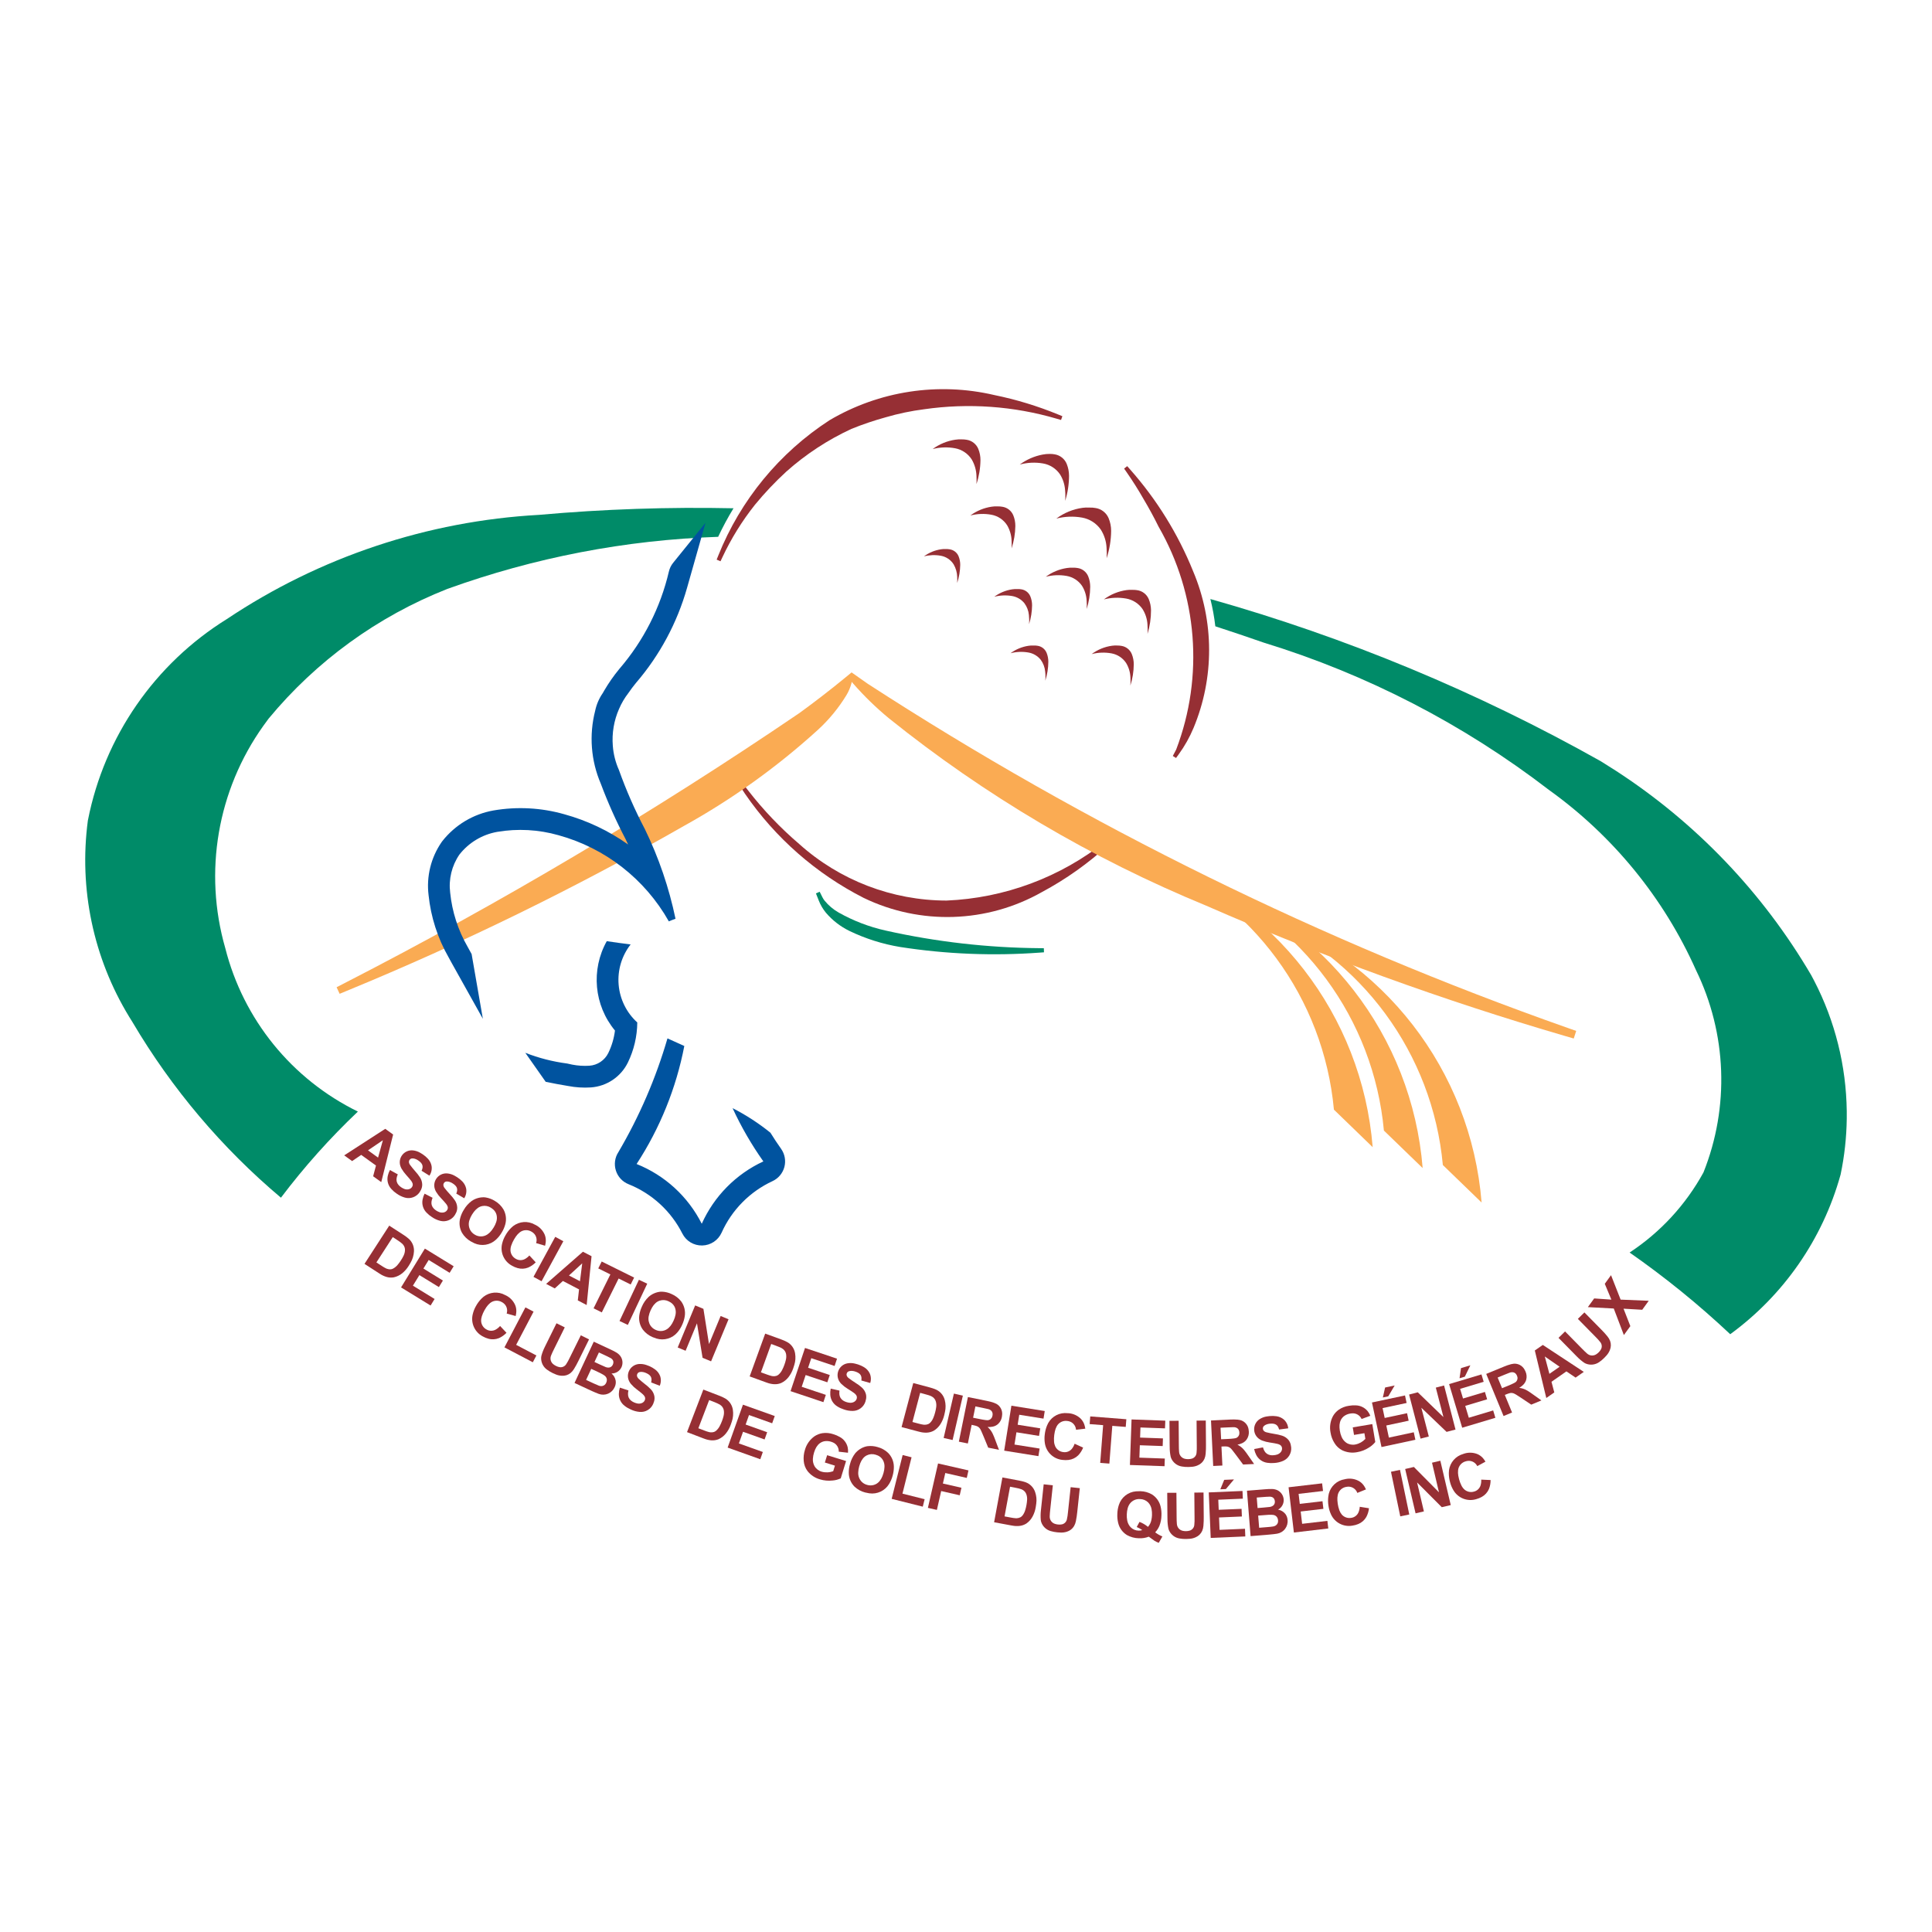 <?xml version="1.0" encoding="utf-8"?>
<!-- Generator: Adobe Illustrator 13.0.0, SVG Export Plug-In . SVG Version: 6.00 Build 14576)  -->
<!DOCTYPE svg PUBLIC "-//W3C//DTD SVG 1.0//EN" "http://www.w3.org/TR/2001/REC-SVG-20010904/DTD/svg10.dtd">
<svg version="1.0" id="Layer_1" xmlns="http://www.w3.org/2000/svg" xmlns:xlink="http://www.w3.org/1999/xlink" x="0px" y="0px"
	 width="192.756px" height="192.756px" viewBox="0 0 192.756 192.756" enable-background="new 0 0 192.756 192.756"
	 xml:space="preserve">
<g>
	<polygon fill-rule="evenodd" clip-rule="evenodd" fill="#FFFFFF" points="0,0 192.756,0 192.756,192.756 0,192.756 0,0 	"/>
	<path fill-rule="evenodd" clip-rule="evenodd" fill="#008B68" d="M162.587,124.965c3.539,2.469,6.896,5.193,10.038,8.15
		c5.341-3.902,9.213-9.488,10.991-15.857l0.022-0.078c0.385-1.838,0.588-3.697,0.613-5.555v-0.77
		c-0.057-4.498-1.154-8.951-3.246-12.996l-0.302-0.569c-4.826-8.233-11.511-15.224-19.52-20.413l-1.486-0.937
		c-12.296-6.911-25.365-12.34-38.938-16.175c0.225,0.895,0.389,1.804,0.494,2.721c1.614,0.526,3.223,1.068,4.826,1.627
		c10.282,3.155,19.916,8.129,28.443,14.685c6.404,4.587,11.474,10.794,14.685,17.987c3.084,6.323,3.357,13.655,0.749,20.188
		C168.19,120.199,165.66,122.943,162.587,124.965L162.587,124.965z"/>
	<path fill-rule="evenodd" clip-rule="evenodd" fill="#008B68" d="M71.65,53.559c0.458-0.977,0.97-1.928,1.532-2.849
		c-6.472-0.137-12.946,0.082-19.394,0.657c-11.126,0.614-21.883,4.202-31.148,10.392c-7.197,4.466-12.216,11.72-13.858,20.028
		l-0.016,0.076c-0.907,6.804,0.545,13.711,4.115,19.573l0.35,0.564c3.911,6.625,8.915,12.539,14.798,17.494
		c2.318-3.07,4.886-5.943,7.677-8.592c-6.593-3.227-11.432-9.191-13.231-16.308c-2.184-7.588-0.783-15.758,3.803-22.185l0.519-0.71
		c4.752-5.749,10.884-10.2,17.823-12.938C53.303,55.625,62.423,53.867,71.65,53.559L71.65,53.559z"/>
	<path fill-rule="evenodd" clip-rule="evenodd" fill="#962F34" d="M115.593,52.548c3.892,6.771,4.536,14.931,1.757,22.229
		l-0.132,0.254l-0.207,0.393l0.322,0.201l0.262-0.359c0.597-0.819,1.094-1.706,1.485-2.641c2.084-5,2.069-10.629-0.038-15.62
		c-1.502-3.721-3.628-7.159-6.287-10.164l-0.295-0.333l-0.309,0.243l0.255,0.365c0.603,0.867,1.166,1.759,1.688,2.677
		C114.631,50.691,115.13,51.61,115.593,52.548L115.593,52.548z"/>
	<path fill-rule="evenodd" clip-rule="evenodd" fill="#962F34" d="M88.38,41.629c1.246-0.365,2.519-0.63,3.806-0.795
		c4.432-0.64,8.949-0.318,13.246,0.942l0.428,0.124l0.133-0.375l-0.413-0.169c-2.063-0.846-4.201-1.498-6.388-1.944
		c-5.598-1.307-11.484-0.406-16.435,2.517c-5,3.245-8.875,7.957-11.09,13.49L71.5,55.833L71.884,56l0.19-0.403
		c0.875-1.866,1.964-3.624,3.247-5.237c0.966-1.178,2.016-2.286,3.137-3.316c1.943-1.729,4.128-3.162,6.488-4.253
		C86.067,42.338,87.214,41.949,88.38,41.629L88.38,41.629z"/>
	<path fill-rule="evenodd" clip-rule="evenodd" fill="#962F34" d="M147.782,147.623c0.013,0.197-0.01,0.396-0.07,0.586
		c-0.098,0.301-0.344,0.531-0.651,0.607c-0.336,0.102-0.697,0.021-0.959-0.209c-0.125-0.117-0.227-0.256-0.301-0.408
		c-0.1-0.201-0.177-0.412-0.233-0.629l-0.073-0.332c-0.033-0.184-0.042-0.371-0.021-0.559c0.048-0.434,0.365-0.791,0.79-0.891
		c0.145-0.041,0.298-0.051,0.446-0.025c0.294,0.053,0.546,0.244,0.677,0.512l0.819-0.445c-0.046-0.078-0.096-0.152-0.15-0.225
		c-0.135-0.191-0.312-0.348-0.516-0.463l-0.16-0.076c-0.408-0.156-0.857-0.174-1.275-0.047l-0.385,0.137
		c-0.72,0.316-1.181,1.031-1.171,1.818c-0.001,0.307,0.042,0.611,0.124,0.908c0.073,0.281,0.187,0.553,0.337,0.803
		c0.46,0.783,1.396,1.15,2.265,0.887c0.196-0.051,0.384-0.127,0.56-0.225c0.32-0.176,0.572-0.453,0.716-0.787
		c0.112-0.285,0.168-0.59,0.165-0.896L147.782,147.623L147.782,147.623z"/>
	<polygon fill-rule="evenodd" clip-rule="evenodd" fill="#962F34" points="141.232,150.986 142.062,150.793 141.385,147.906 
		143.846,150.373 144.741,150.162 143.703,145.738 142.873,145.934 143.566,148.887 141.062,146.359 140.194,146.562 
		141.232,150.986 	"/>
	<polygon fill-rule="evenodd" clip-rule="evenodd" fill="#962F34" points="139.705,151.287 140.604,151.1 139.678,146.65 
		138.778,146.838 139.705,151.287 	"/>
	<path fill-rule="evenodd" clip-rule="evenodd" fill="#962F34" d="M135.662,150.332c-0.008,0.199-0.054,0.393-0.134,0.574
		c-0.132,0.289-0.402,0.49-0.717,0.531c-0.344,0.062-0.695-0.059-0.93-0.316c-0.109-0.131-0.195-0.279-0.252-0.439
		c-0.076-0.211-0.131-0.43-0.162-0.65l-0.035-0.338c-0.013-0.188,0.001-0.375,0.04-0.557c0.098-0.426,0.453-0.746,0.886-0.797
		c0.149-0.027,0.303-0.018,0.447,0.023c0.286,0.086,0.515,0.305,0.615,0.586l0.864-0.352c-0.037-0.082-0.079-0.162-0.124-0.24
		c-0.114-0.203-0.271-0.381-0.461-0.518l-0.151-0.092c-0.387-0.203-0.832-0.27-1.263-0.189l-0.396,0.09
		c-0.751,0.234-1.29,0.895-1.367,1.676c-0.036,0.305-0.028,0.613,0.021,0.916c0.04,0.289,0.123,0.57,0.244,0.836
		c0.368,0.83,1.258,1.299,2.15,1.135c0.199-0.027,0.396-0.082,0.582-0.16c0.337-0.139,0.618-0.385,0.798-0.701
		c0.145-0.271,0.234-0.566,0.266-0.871L135.662,150.332L135.662,150.332z"/>
	<polygon fill-rule="evenodd" clip-rule="evenodd" fill="#962F34" points="129.091,152.9 132.524,152.496 132.434,151.736 
		129.914,152.031 129.77,150.803 132.035,150.537 131.945,149.777 129.68,150.043 129.562,149.043 131.998,148.756 131.907,147.994 
		128.561,148.385 129.091,152.9 	"/>
	<path fill-rule="evenodd" clip-rule="evenodd" fill="#962F34" d="M124.41,148.73l0.361,4.529l1.542-0.123l0.397-0.037
		c0.235-0.018,0.471-0.047,0.703-0.082c0.317-0.053,0.603-0.223,0.798-0.479s0.284-0.576,0.249-0.896
		c-0.014-0.219-0.092-0.428-0.225-0.602c-0.182-0.225-0.438-0.373-0.721-0.424c0.374-0.203,0.593-0.607,0.558-1.031
		c-0.035-0.398-0.28-0.746-0.641-0.914c-0.181-0.078-0.375-0.117-0.572-0.113c-0.214-0.002-0.427,0.008-0.64,0.027L124.41,148.73
		L124.41,148.73z M125.528,151.211l0.739-0.057c0.197-0.02,0.396-0.027,0.593-0.025l0.181,0.016
		c0.146,0.021,0.278,0.102,0.366,0.221c0.062,0.092,0.099,0.199,0.105,0.311c0.011,0.096-0.001,0.191-0.034,0.283
		c-0.069,0.16-0.211,0.279-0.381,0.318c-0.029,0.01-0.059,0.016-0.089,0.02c-0.178,0.027-0.356,0.047-0.536,0.059l-0.847,0.068
		L125.528,151.211l-0.143-1.801l0.524-0.041l0.413-0.031c0.123-0.01,0.247-0.016,0.37-0.016c0.062,0.002,0.125,0.012,0.186,0.031
		c0.102,0.029,0.189,0.098,0.243,0.191c0.042,0.072,0.066,0.156,0.071,0.24l0.001,0.094c-0.008,0.145-0.082,0.275-0.201,0.357
		c-0.079,0.051-0.169,0.088-0.262,0.105l-0.038,0.008c-0.208,0.025-0.416,0.047-0.625,0.061l-0.599,0.049l-0.084-1.049
		L125.528,151.211L125.528,151.211z"/>
	<polygon fill-rule="evenodd" clip-rule="evenodd" fill="#962F34" points="120.793,153.439 124.245,153.291 124.213,152.525 
		121.677,152.635 121.624,151.398 123.903,151.301 123.871,150.537 121.591,150.633 121.548,149.627 123.998,149.523 
		123.965,148.754 120.599,148.898 120.793,153.439 	"/>
	<polygon fill-rule="evenodd" clip-rule="evenodd" fill="#962F34" points="121.752,148.588 122.304,148.564 123.115,147.604 
		122.14,147.645 121.752,148.588 	"/>
	<path fill-rule="evenodd" clip-rule="evenodd" fill="#962F34" d="M116.454,148.939l0.02,2.424l0.004,0.186
		c-0.002,0.324,0.031,0.648,0.096,0.967l0.052,0.156c0.19,0.439,0.593,0.75,1.065,0.824c0.222,0.037,0.445,0.055,0.669,0.049
		l0.365-0.021c0.195-0.018,0.388-0.068,0.566-0.15c0.289-0.121,0.521-0.35,0.651-0.635c0.068-0.16,0.11-0.332,0.123-0.508
		c0.028-0.311,0.038-0.623,0.032-0.936l-0.02-2.387l-0.918,0.008l0.021,2.514c0.009,0.242,0,0.484-0.025,0.723
		c-0.025,0.252-0.194,0.465-0.432,0.549c-0.128,0.041-0.264,0.062-0.399,0.061c-0.104,0.002-0.207-0.01-0.31-0.031
		c-0.293-0.059-0.521-0.285-0.582-0.578c-0.007-0.037-0.013-0.074-0.016-0.113c-0.018-0.215-0.025-0.43-0.025-0.646l-0.02-2.461
		L116.454,148.939L116.454,148.939z"/>
	<path fill-rule="evenodd" clip-rule="evenodd" fill="#962F34" d="M115.253,152.881c0.177-0.188,0.32-0.406,0.421-0.645
		c0.128-0.328,0.197-0.676,0.203-1.027c0.016-0.301-0.012-0.602-0.082-0.895c-0.117-0.506-0.431-0.943-0.87-1.219
		c-0.351-0.201-0.746-0.311-1.15-0.318l-0.433,0.014c-0.796,0.064-1.475,0.602-1.714,1.363c-0.094,0.287-0.144,0.586-0.151,0.887
		c-0.016,0.301,0.012,0.604,0.082,0.896c0.118,0.508,0.434,0.945,0.877,1.217c0.362,0.201,0.77,0.312,1.184,0.318
		c0.34,0.018,0.68-0.035,0.996-0.156c0.193,0.143,0.389,0.283,0.585,0.42c0.13,0.078,0.267,0.143,0.409,0.191l0.362-0.635
		C115.714,153.189,115.472,153.051,115.253,152.881L115.253,152.881z M114.535,152.336c-0.254-0.211-0.539-0.377-0.847-0.498
		l-0.277,0.514c0.197,0.08,0.383,0.182,0.557,0.307c-0.122,0.039-0.251,0.057-0.378,0.051c-0.298-0.004-0.583-0.127-0.79-0.342
		c-0.172-0.184-0.287-0.412-0.335-0.66c-0.04-0.207-0.055-0.42-0.044-0.631c0.005-0.207,0.036-0.414,0.093-0.615
		c0.046-0.164,0.121-0.32,0.224-0.457c0.238-0.305,0.613-0.471,1.001-0.443c0.306,0.002,0.6,0.123,0.816,0.338
		c0.171,0.182,0.286,0.406,0.333,0.65c0.041,0.205,0.056,0.414,0.046,0.623c-0.006,0.158-0.025,0.314-0.059,0.469
		C114.826,151.898,114.709,152.139,114.535,152.336L114.535,152.336z"/>
	<path fill-rule="evenodd" clip-rule="evenodd" fill="#962F34" d="M104.129,148.09l-0.257,2.41l-0.02,0.184
		c-0.038,0.322-0.042,0.648-0.014,0.973l0.032,0.16c0.139,0.459,0.503,0.812,0.965,0.941c0.215,0.062,0.436,0.104,0.658,0.125
		l0.364,0.021c0.197,0.004,0.394-0.025,0.581-0.084c0.301-0.09,0.558-0.287,0.719-0.559c0.087-0.15,0.147-0.316,0.182-0.488
		c0.062-0.307,0.109-0.615,0.139-0.926l0.254-2.373l-0.913-0.098l-0.267,2.5c-0.02,0.24-0.056,0.479-0.109,0.715
		c-0.054,0.246-0.245,0.438-0.491,0.494c-0.133,0.027-0.269,0.031-0.403,0.014c-0.104-0.01-0.205-0.031-0.304-0.066
		c-0.284-0.09-0.485-0.344-0.512-0.641c-0.003-0.037-0.004-0.076-0.003-0.113c0.007-0.215,0.024-0.432,0.05-0.645l0.261-2.447
		L104.129,148.09L104.129,148.09z"/>
	<path fill-rule="evenodd" clip-rule="evenodd" fill="#962F34" d="M100.011,147.406l-0.829,4.469l1.698,0.316l0.122,0.02
		c0.228,0.045,0.462,0.055,0.693,0.033c0.249-0.023,0.488-0.105,0.7-0.238c0.26-0.18,0.475-0.422,0.625-0.701
		c0.154-0.289,0.261-0.602,0.313-0.926l0.054-0.361c0.055-0.387,0.017-0.781-0.11-1.148c-0.131-0.396-0.412-0.723-0.783-0.912
		c-0.051-0.025-0.103-0.049-0.155-0.068c-0.221-0.076-0.447-0.137-0.68-0.176L100.011,147.406L100.011,147.406z M100.773,148.33
		l0.405,0.076c0.153,0.027,0.307,0.059,0.459,0.096c0.094,0.021,0.185,0.049,0.273,0.084l0.137,0.068
		c0.165,0.098,0.291,0.252,0.353,0.434c0.061,0.172,0.086,0.355,0.075,0.537c-0.01,0.182-0.032,0.363-0.067,0.543
		c-0.031,0.182-0.076,0.361-0.133,0.535c-0.057,0.184-0.146,0.354-0.263,0.504c-0.054,0.068-0.121,0.127-0.198,0.168
		c-0.113,0.059-0.236,0.092-0.364,0.1c-0.033,0-0.066,0.002-0.101,0c-0.151-0.01-0.304-0.029-0.452-0.059l-0.673-0.125
		L100.773,148.33L100.773,148.33z"/>
	<polygon fill-rule="evenodd" clip-rule="evenodd" fill="#962F34" points="92.578,150.441 93.473,150.645 93.902,148.762 
		95.751,149.184 95.923,148.434 94.073,148.012 94.312,146.963 96.455,147.453 96.625,146.703 93.589,146.01 92.578,150.441 	"/>
	<polygon fill-rule="evenodd" clip-rule="evenodd" fill="#962F34" points="88.961,149.541 92.065,150.32 92.251,149.576 
		90.038,149.021 90.947,145.393 90.057,145.17 88.961,149.541 	"/>
	<path fill-rule="evenodd" clip-rule="evenodd" fill="#962F34" d="M84.803,146.076c-0.083,0.283-0.123,0.576-0.12,0.871
		c0.004,0.52,0.211,1.014,0.577,1.381c0.297,0.277,0.658,0.475,1.051,0.576l0.418,0.084c0.786,0.115,1.565-0.252,1.977-0.932
		c0.156-0.256,0.274-0.531,0.351-0.82c0.083-0.289,0.125-0.59,0.124-0.889c-0.002-0.523-0.21-1.025-0.578-1.395
		c-0.294-0.277-0.653-0.477-1.044-0.578c-0.322-0.098-0.66-0.127-0.993-0.09l-0.152,0.027c-0.431,0.107-0.816,0.354-1.098,0.695
		C85.073,145.324,84.899,145.689,84.803,146.076L84.803,146.076z M85.723,146.299l0.104-0.312c0.066-0.174,0.16-0.338,0.277-0.484
		c0.099-0.123,0.225-0.225,0.365-0.297c0.275-0.139,0.594-0.166,0.887-0.072l0.227,0.082c0.204,0.092,0.375,0.242,0.492,0.434
		c0.124,0.211,0.183,0.455,0.171,0.701c-0.008,0.207-0.041,0.412-0.1,0.611l-0.106,0.316c-0.068,0.176-0.162,0.34-0.28,0.488
		c-0.297,0.371-0.79,0.521-1.244,0.383c-0.221-0.057-0.421-0.176-0.575-0.344c-0.219-0.246-0.333-0.566-0.316-0.896
		C85.632,146.703,85.665,146.498,85.723,146.299L85.723,146.299z"/>
	<path fill-rule="evenodd" clip-rule="evenodd" fill="#962F34" d="M82.296,145.916l1.005,0.311l-0.17,0.551
		c-0.365,0.139-0.766,0.158-1.142,0.055c-0.306-0.084-0.567-0.285-0.727-0.561c-0.123-0.225-0.179-0.482-0.16-0.738
		c0.014-0.215,0.055-0.428,0.121-0.633l0.109-0.295c0.07-0.166,0.167-0.32,0.287-0.457c0.156-0.174,0.362-0.295,0.589-0.35
		c0.238-0.047,0.482-0.031,0.712,0.043l0.16,0.059c0.378,0.152,0.62,0.525,0.604,0.934l0.921,0.105
		c0.017-0.18,0.006-0.361-0.031-0.537c-0.102-0.445-0.392-0.826-0.795-1.041c-0.198-0.115-0.409-0.203-0.628-0.27
		c-0.355-0.121-0.734-0.158-1.106-0.104c-0.271,0.045-0.532,0.146-0.763,0.295c-0.476,0.33-0.821,0.816-0.975,1.375
		c-0.115,0.359-0.155,0.738-0.118,1.113c0.029,0.357,0.157,0.701,0.371,0.99c0.317,0.406,0.757,0.699,1.254,0.836
		c0.404,0.123,0.829,0.16,1.249,0.113c0.283-0.021,0.559-0.094,0.816-0.213l0.534-1.73l-1.89-0.582L82.296,145.916L82.296,145.916z"
		/>
	<polygon fill-rule="evenodd" clip-rule="evenodd" fill="#962F34" points="72.597,144.426 75.853,145.588 76.109,144.865 
		73.719,144.012 74.134,142.848 76.282,143.615 76.54,142.893 74.392,142.127 74.73,141.178 77.039,142.002 77.298,141.277 
		74.124,140.146 72.597,144.426 	"/>
	<path fill-rule="evenodd" clip-rule="evenodd" fill="#962F34" d="M70.172,138.639l-1.627,4.244l1.612,0.617l0.116,0.043
		c0.217,0.084,0.445,0.137,0.677,0.158c0.249,0.021,0.5-0.016,0.731-0.107c0.29-0.131,0.544-0.328,0.742-0.576
		c0.205-0.256,0.365-0.543,0.477-0.854l0.119-0.344c0.123-0.371,0.158-0.766,0.101-1.152c-0.058-0.412-0.274-0.785-0.605-1.037
		c-0.045-0.035-0.092-0.066-0.141-0.096c-0.203-0.117-0.416-0.215-0.635-0.295L70.172,138.639L70.172,138.639z M70.753,139.686
		l0.385,0.146c0.146,0.057,0.291,0.115,0.434,0.18c0.088,0.037,0.173,0.082,0.254,0.131l0.122,0.094
		c0.145,0.125,0.24,0.299,0.27,0.488c0.027,0.182,0.018,0.365-0.025,0.543c-0.042,0.178-0.097,0.352-0.164,0.52
		c-0.065,0.174-0.142,0.342-0.229,0.506c-0.088,0.168-0.207,0.318-0.349,0.445c-0.066,0.059-0.143,0.102-0.225,0.131
		c-0.122,0.035-0.25,0.047-0.377,0.029c-0.033-0.004-0.066-0.01-0.098-0.018c-0.149-0.037-0.293-0.084-0.436-0.141l-0.639-0.244
		L70.753,139.686L70.753,139.686z"/>
	<path fill-rule="evenodd" clip-rule="evenodd" fill="#962F34" d="M61.845,138.445c-0.062,0.199-0.097,0.406-0.102,0.617
		c-0.011,0.479,0.211,0.934,0.597,1.215c0.184,0.143,0.385,0.258,0.598,0.35c0.278,0.133,0.578,0.215,0.885,0.24
		c0.573,0.051,1.114-0.271,1.345-0.797l0.097-0.279c0.044-0.17,0.05-0.346,0.018-0.518c-0.053-0.254-0.177-0.486-0.357-0.67
		c-0.181-0.188-0.377-0.361-0.585-0.516c-0.217-0.168-0.427-0.346-0.628-0.531c-0.05-0.045-0.09-0.1-0.12-0.16l-0.018-0.041
		c-0.036-0.084-0.034-0.182,0.004-0.266c0.042-0.105,0.136-0.182,0.246-0.201c0.047-0.01,0.095-0.016,0.143-0.016
		c0.172,0.004,0.342,0.043,0.497,0.117c0.095,0.039,0.186,0.09,0.269,0.15c0.067,0.049,0.126,0.107,0.173,0.176
		c0.063,0.098,0.096,0.213,0.095,0.328c0,0.096-0.013,0.189-0.037,0.281l0.857,0.332c0.135-0.312,0.148-0.664,0.034-0.982
		c-0.099-0.256-0.268-0.477-0.487-0.637c-0.183-0.139-0.38-0.252-0.59-0.342l-0.281-0.105c-0.243-0.088-0.501-0.121-0.758-0.102
		c-0.433,0.039-0.811,0.307-0.988,0.705c-0.145,0.32-0.139,0.688,0.017,1.004c0.049,0.104,0.112,0.199,0.186,0.287
		c0.174,0.201,0.369,0.383,0.582,0.541l0.111,0.086c0.166,0.123,0.326,0.254,0.482,0.391c0.07,0.062,0.131,0.135,0.18,0.215
		c0.071,0.117,0.079,0.262,0.02,0.387l-0.054,0.096c-0.068,0.09-0.161,0.158-0.268,0.195c-0.131,0.049-0.273,0.059-0.41,0.031
		c-0.117-0.021-0.229-0.059-0.337-0.107c-0.105-0.045-0.204-0.104-0.293-0.174c-0.202-0.156-0.317-0.4-0.312-0.656
		c0-0.123,0.016-0.246,0.045-0.365L61.845,138.445L61.845,138.445z"/>
	<path fill-rule="evenodd" clip-rule="evenodd" fill="#962F34" d="M59.241,133.859l-1.921,4.117l1.402,0.654l0.362,0.166
		c0.215,0.098,0.433,0.189,0.654,0.273c0.301,0.111,0.633,0.104,0.929-0.021c0.295-0.127,0.531-0.361,0.659-0.656
		c0.097-0.197,0.132-0.418,0.102-0.635c-0.048-0.283-0.196-0.541-0.419-0.725c0.427,0.008,0.817-0.236,0.996-0.623
		c0.165-0.363,0.124-0.785-0.107-1.107c-0.118-0.16-0.268-0.289-0.441-0.385c-0.185-0.105-0.375-0.203-0.569-0.291L59.241,133.859
		L59.241,133.859z M59.753,134.934l0.478,0.223l0.374,0.176c0.112,0.051,0.223,0.107,0.33,0.17c0.054,0.031,0.103,0.07,0.145,0.117
		c0.075,0.078,0.117,0.18,0.119,0.287c0,0.084-0.02,0.168-0.057,0.244l-0.045,0.082c-0.078,0.121-0.208,0.199-0.351,0.211
		c-0.095,0.006-0.19-0.006-0.281-0.037l-0.036-0.014c-0.193-0.078-0.385-0.164-0.573-0.254l-0.545-0.254L59.753,134.934
		l-0.765,1.637l0.672,0.312c0.181,0.082,0.356,0.174,0.528,0.273l0.149,0.102c0.116,0.092,0.192,0.225,0.21,0.373
		c0.007,0.109-0.014,0.221-0.062,0.322c-0.038,0.088-0.096,0.166-0.169,0.229c-0.14,0.105-0.321,0.139-0.489,0.09
		c-0.028-0.008-0.058-0.016-0.086-0.027c-0.168-0.064-0.333-0.135-0.496-0.213l-0.77-0.359l0.513-1.102L59.753,134.934
		L59.753,134.934z"/>
	<path fill-rule="evenodd" clip-rule="evenodd" fill="#962F34" d="M55.521,132.023l-1.074,2.174l-0.081,0.166
		c-0.148,0.289-0.265,0.594-0.35,0.906l-0.025,0.162c-0.027,0.479,0.191,0.938,0.581,1.217c0.18,0.133,0.372,0.248,0.575,0.346
		l0.335,0.145c0.184,0.072,0.377,0.113,0.575,0.121c0.313,0.021,0.622-0.076,0.867-0.273c0.134-0.113,0.249-0.246,0.339-0.396
		c0.165-0.266,0.314-0.539,0.45-0.822l1.057-2.139l-0.822-0.406l-1.113,2.252c-0.102,0.221-0.218,0.432-0.35,0.635
		c-0.136,0.211-0.381,0.326-0.631,0.295c-0.134-0.021-0.264-0.062-0.384-0.127c-0.094-0.045-0.182-0.102-0.263-0.166
		c-0.235-0.184-0.336-0.492-0.258-0.779c0.01-0.037,0.022-0.072,0.037-0.107c0.081-0.199,0.171-0.396,0.269-0.588l1.091-2.207
		L55.521,132.023L55.521,132.023z"/>
	<polygon fill-rule="evenodd" clip-rule="evenodd" fill="#962F34" points="50.328,134.428 53.16,135.914 53.516,135.236 
		51.496,134.176 53.234,130.863 52.42,130.438 50.328,134.428 	"/>
	<path fill-rule="evenodd" clip-rule="evenodd" fill="#962F34" d="M49.894,132.293c-0.127,0.152-0.283,0.277-0.458,0.371
		c-0.28,0.148-0.618,0.143-0.892-0.018c-0.31-0.162-0.514-0.473-0.54-0.82c-0.008-0.17,0.016-0.34,0.068-0.502
		c0.069-0.213,0.16-0.42,0.271-0.613l0.179-0.289c0.104-0.154,0.229-0.295,0.373-0.414c0.338-0.279,0.813-0.314,1.188-0.09
		c0.134,0.072,0.25,0.172,0.34,0.295c0.173,0.242,0.22,0.555,0.127,0.838l0.899,0.252c0.021-0.088,0.036-0.176,0.049-0.266
		c0.034-0.232,0.017-0.469-0.049-0.691l-0.062-0.166c-0.183-0.398-0.493-0.723-0.882-0.922l-0.37-0.172
		c-0.737-0.275-1.567-0.084-2.108,0.488c-0.214,0.219-0.397,0.467-0.543,0.736c-0.146,0.254-0.252,0.527-0.319,0.811
		c-0.217,0.883,0.2,1.797,1.006,2.215c0.176,0.1,0.363,0.176,0.56,0.229c0.35,0.098,0.724,0.074,1.06-0.064
		c0.279-0.127,0.531-0.307,0.743-0.527L49.894,132.293L49.894,132.293z"/>
	<polygon fill-rule="evenodd" clip-rule="evenodd" fill="#962F34" points="40.013,128.445 42.959,130.252 43.36,129.6 
		41.196,128.271 41.843,127.219 43.788,128.412 44.188,127.76 42.244,126.564 42.77,125.707 44.86,126.988 45.262,126.334 
		42.39,124.572 40.013,128.445 	"/>
	<path fill-rule="evenodd" clip-rule="evenodd" fill="#962F34" d="M38.834,122.283l-2.468,3.814l1.45,0.938l0.104,0.066
		c0.195,0.127,0.407,0.227,0.629,0.295c0.239,0.072,0.493,0.088,0.739,0.045c0.311-0.066,0.599-0.209,0.845-0.408
		c0.253-0.209,0.47-0.459,0.643-0.738l0.186-0.312c0.198-0.338,0.313-0.717,0.337-1.107c0.03-0.414-0.106-0.824-0.378-1.141
		c-0.037-0.041-0.076-0.082-0.118-0.121c-0.175-0.154-0.361-0.297-0.56-0.42L38.834,122.283L38.834,122.283z M39.188,123.426
		l0.346,0.225c0.131,0.084,0.261,0.172,0.387,0.264c0.078,0.055,0.152,0.115,0.222,0.182l0.099,0.115
		c0.116,0.152,0.174,0.342,0.163,0.535c-0.01,0.182-0.056,0.359-0.136,0.525c-0.078,0.164-0.167,0.322-0.268,0.475
		c-0.099,0.156-0.208,0.305-0.328,0.445c-0.121,0.148-0.268,0.271-0.434,0.365c-0.076,0.045-0.16,0.072-0.247,0.082
		c-0.127,0.012-0.255-0.006-0.374-0.049c-0.032-0.01-0.063-0.023-0.094-0.037c-0.137-0.066-0.269-0.143-0.396-0.227l-0.575-0.373
		L39.188,123.426L39.188,123.426z"/>
	<polygon fill-rule="evenodd" clip-rule="evenodd" fill="#962F34" points="162.014,133.199 162.66,132.309 161.981,130.568 
		163.845,130.676 164.494,129.779 161.69,129.664 160.733,127.225 160.109,128.086 160.768,129.664 159.051,129.545 
		158.421,130.412 161.005,130.551 162.014,133.199 	"/>
	<path fill-rule="evenodd" clip-rule="evenodd" fill="#962F34" d="M155.494,133.479l1.7,1.729l0.13,0.133
		c0.225,0.232,0.474,0.443,0.741,0.627l0.145,0.076c0.443,0.184,0.947,0.129,1.341-0.146c0.185-0.127,0.356-0.27,0.514-0.43
		l0.248-0.268c0.128-0.15,0.23-0.32,0.304-0.504c0.122-0.289,0.132-0.613,0.025-0.91c-0.062-0.162-0.151-0.314-0.263-0.449
		c-0.196-0.244-0.406-0.475-0.628-0.695l-1.674-1.701l-0.653,0.643l1.763,1.793c0.173,0.168,0.335,0.348,0.482,0.537
		c0.155,0.199,0.184,0.469,0.07,0.693c-0.063,0.121-0.146,0.229-0.244,0.322c-0.073,0.072-0.156,0.139-0.244,0.193
		c-0.251,0.16-0.573,0.156-0.82-0.012c-0.031-0.023-0.062-0.047-0.09-0.07c-0.162-0.143-0.317-0.293-0.467-0.447l-1.727-1.756
		L155.494,133.479L155.494,133.479z"/>
	<path fill-rule="evenodd" clip-rule="evenodd" fill="#962F34" d="M158.016,136.873l-4.09-2.689l-0.797,0.553l1.146,4.742
		l0.797-0.557l-0.28-1.062l1.49-1.037l0.915,0.621L158.016,136.873L158.016,136.873z M155.603,136.361l-1.019,0.709l-0.46-1.734
		L155.603,136.361L155.603,136.361z"/>
	<path fill-rule="evenodd" clip-rule="evenodd" fill="#962F34" d="M150.01,141.277l0.849-0.35l-0.723-1.754l0.172-0.07l0.163-0.062
		c0.082-0.029,0.166-0.051,0.251-0.064c0.139-0.01,0.277,0.02,0.397,0.086l0.157,0.088c0.172,0.105,0.34,0.215,0.507,0.328
		l0.989,0.662l1.015-0.42l-0.851-0.607c-0.182-0.135-0.37-0.262-0.563-0.377c-0.244-0.146-0.517-0.238-0.799-0.271
		c0.142-0.082,0.273-0.182,0.39-0.297c0.149-0.145,0.257-0.328,0.311-0.529c0.065-0.268,0.04-0.549-0.073-0.801l-0.105-0.209
		c-0.218-0.385-0.639-0.609-1.078-0.572l-0.26,0.047c-0.236,0.061-0.467,0.141-0.692,0.236l-1.786,0.734L150.01,141.277
		L150.01,141.277z M149.86,138.502l-0.439-1.064l0.662-0.273c0.161-0.066,0.322-0.131,0.485-0.193
		c0.046-0.018,0.093-0.033,0.14-0.047c0.06-0.016,0.123-0.021,0.186-0.018c0.112,0.002,0.22,0.045,0.305,0.121
		c0.065,0.062,0.117,0.141,0.151,0.225l0.036,0.113c0.058,0.199-0.019,0.416-0.188,0.539l-0.15,0.088
		c-0.184,0.092-0.37,0.176-0.561,0.252L149.86,138.502L149.86,138.502z"/>
	<polygon fill-rule="evenodd" clip-rule="evenodd" fill="#962F34" points="145.883,142.445 149.193,141.453 148.974,140.719 
		146.543,141.449 146.187,140.264 148.372,139.609 148.151,138.875 145.967,139.529 145.677,138.566 148.026,137.861 
		147.806,137.125 144.578,138.092 145.883,142.445 	"/>
	<polygon fill-rule="evenodd" clip-rule="evenodd" fill="#962F34" points="145.619,137.508 146.148,137.35 146.698,136.217 
		145.763,136.498 145.619,137.508 	"/>
	<polygon fill-rule="evenodd" clip-rule="evenodd" fill="#962F34" points="141.728,143.533 142.553,143.318 141.808,140.451 
		144.326,142.859 145.217,142.627 144.075,138.229 143.251,138.443 144.012,141.381 141.45,138.91 140.585,139.135 141.728,143.533 
			"/>
	<polygon fill-rule="evenodd" clip-rule="evenodd" fill="#962F34" points="137.832,144.371 141.212,143.646 141.053,142.898 
		138.569,143.43 138.311,142.221 140.542,141.744 140.382,140.994 138.151,141.471 137.94,140.486 140.338,139.975 140.178,139.223 
		136.882,139.926 137.832,144.371 	"/>
	<polygon fill-rule="evenodd" clip-rule="evenodd" fill="#962F34" points="137.968,139.428 138.508,139.312 139.146,138.229 
		138.192,138.432 137.968,139.428 	"/>
	<path fill-rule="evenodd" clip-rule="evenodd" fill="#962F34" d="M135.091,143.162l1.036-0.172l0.096,0.568
		c-0.266,0.287-0.615,0.484-0.998,0.559c-0.311,0.064-0.634,0.002-0.9-0.172c-0.211-0.148-0.376-0.352-0.475-0.59
		c-0.084-0.199-0.143-0.406-0.176-0.619l-0.033-0.314c-0.012-0.18,0.006-0.361,0.052-0.537c0.062-0.225,0.192-0.426,0.37-0.574
		c0.191-0.148,0.417-0.246,0.656-0.281l0.17-0.02c0.406-0.033,0.789,0.191,0.958,0.562l0.87-0.318
		c-0.065-0.168-0.155-0.324-0.268-0.465c-0.291-0.354-0.722-0.562-1.178-0.576c-0.229-0.012-0.457,0.002-0.682,0.041
		c-0.372,0.051-0.728,0.189-1.036,0.404c-0.222,0.162-0.409,0.367-0.55,0.605c-0.279,0.508-0.368,1.098-0.255,1.664
		c0.058,0.373,0.192,0.73,0.394,1.049c0.185,0.309,0.454,0.557,0.774,0.721c0.465,0.221,0.99,0.285,1.495,0.184
		c0.417-0.07,0.813-0.227,1.167-0.457c0.244-0.146,0.459-0.334,0.634-0.555l-0.298-1.787l-1.95,0.326L135.091,143.162
		L135.091,143.162z"/>
	<path fill-rule="evenodd" clip-rule="evenodd" fill="#962F34" d="M125.128,144.57c0.04,0.205,0.109,0.404,0.205,0.59
		c0.219,0.428,0.632,0.719,1.106,0.783c0.229,0.035,0.461,0.041,0.691,0.02c0.308-0.018,0.609-0.088,0.893-0.213
		c0.527-0.23,0.848-0.77,0.799-1.344l-0.049-0.291c-0.042-0.17-0.121-0.328-0.232-0.463c-0.168-0.197-0.388-0.342-0.635-0.418
		c-0.248-0.078-0.503-0.135-0.761-0.172c-0.271-0.043-0.54-0.098-0.806-0.164c-0.064-0.018-0.127-0.047-0.182-0.084l-0.034-0.027
		c-0.072-0.059-0.118-0.145-0.126-0.236c-0.011-0.111,0.034-0.223,0.121-0.293c0.036-0.031,0.075-0.061,0.117-0.084
		c0.153-0.078,0.321-0.125,0.494-0.135c0.101-0.01,0.203-0.008,0.307,0.004c0.081,0.01,0.162,0.035,0.235,0.072
		c0.103,0.055,0.187,0.139,0.242,0.242c0.045,0.084,0.079,0.174,0.103,0.266l0.91-0.119c-0.03-0.34-0.188-0.654-0.441-0.881
		c-0.208-0.176-0.462-0.287-0.731-0.324c-0.227-0.033-0.455-0.039-0.682-0.016l-0.298,0.039c-0.255,0.039-0.498,0.135-0.714,0.275
		c-0.362,0.24-0.565,0.656-0.531,1.09c0.026,0.352,0.208,0.672,0.496,0.875c0.093,0.068,0.193,0.121,0.3,0.162
		c0.249,0.094,0.508,0.16,0.77,0.197l0.141,0.021c0.203,0.029,0.407,0.068,0.609,0.113c0.092,0.02,0.18,0.055,0.261,0.102
		c0.119,0.068,0.194,0.193,0.203,0.33l-0.003,0.109c-0.016,0.113-0.064,0.217-0.141,0.301c-0.093,0.105-0.212,0.182-0.347,0.225
		c-0.112,0.035-0.229,0.059-0.346,0.066c-0.114,0.012-0.228,0.008-0.34-0.012c-0.253-0.043-0.472-0.201-0.589-0.428
		c-0.06-0.109-0.104-0.225-0.135-0.342L125.128,144.57L125.128,144.57z"/>
	<path fill-rule="evenodd" clip-rule="evenodd" fill="#962F34" d="M121.041,146.26l0.917-0.043l-0.093-1.896l0.187-0.008
		l0.174-0.004c0.087-0.002,0.173,0.006,0.258,0.023c0.134,0.037,0.254,0.111,0.347,0.213l0.117,0.137
		c0.126,0.156,0.25,0.316,0.368,0.479l0.71,0.955l1.096-0.053l-0.598-0.859c-0.125-0.188-0.261-0.369-0.404-0.543
		c-0.18-0.221-0.407-0.4-0.661-0.525c0.161-0.029,0.317-0.08,0.466-0.148c0.19-0.086,0.354-0.221,0.471-0.395
		c0.151-0.23,0.223-0.504,0.199-0.777l-0.029-0.234c-0.074-0.434-0.396-0.787-0.823-0.9l-0.261-0.043
		c-0.242-0.021-0.487-0.023-0.73-0.01l-1.93,0.094L121.041,146.26L121.041,146.26z M121.831,143.596l-0.058-1.152l0.717-0.033
		c0.173-0.01,0.348-0.016,0.522-0.02c0.049-0.002,0.098-0.002,0.146,0.002c0.062,0.008,0.122,0.021,0.18,0.045
		c0.105,0.041,0.193,0.117,0.247,0.217c0.041,0.082,0.064,0.172,0.067,0.264l-0.003,0.117c-0.015,0.209-0.157,0.387-0.358,0.445
		l-0.172,0.033c-0.203,0.025-0.406,0.043-0.611,0.051L121.831,143.596L121.831,143.596z"/>
	<path fill-rule="evenodd" clip-rule="evenodd" fill="#962F34" d="M116.677,141.756l0.02,2.424l0.004,0.184
		c-0.002,0.326,0.03,0.65,0.096,0.969l0.05,0.154c0.191,0.439,0.593,0.752,1.066,0.826c0.221,0.037,0.444,0.055,0.669,0.049
		l0.365-0.021c0.195-0.018,0.388-0.068,0.567-0.15c0.288-0.121,0.521-0.348,0.65-0.633c0.068-0.162,0.111-0.334,0.124-0.508
		c0.028-0.311,0.038-0.623,0.032-0.936l-0.019-2.387l-0.918,0.008l0.02,2.514c0.009,0.24-0.001,0.482-0.025,0.721
		c-0.026,0.252-0.195,0.465-0.433,0.549c-0.128,0.041-0.264,0.062-0.399,0.061c-0.104,0.002-0.207-0.01-0.309-0.031
		c-0.294-0.059-0.522-0.287-0.582-0.578c-0.007-0.039-0.013-0.076-0.016-0.113c-0.018-0.215-0.026-0.43-0.025-0.646l-0.02-2.461
		L116.677,141.756L116.677,141.756z"/>
	<polygon fill-rule="evenodd" clip-rule="evenodd" fill="#962F34" points="112.732,146.162 116.187,146.283 116.213,145.52 
		113.677,145.43 113.721,144.193 116.001,144.273 116.027,143.51 113.748,143.428 113.783,142.42 116.233,142.508 116.262,141.74 
		112.895,141.619 112.732,146.162 	"/>
	<polygon fill-rule="evenodd" clip-rule="evenodd" fill="#962F34" points="109.768,145.951 110.681,146.023 110.974,142.258 
		112.315,142.363 112.375,141.598 108.774,141.316 108.715,142.082 110.06,142.188 109.768,145.951 	"/>
	<path fill-rule="evenodd" clip-rule="evenodd" fill="#962F34" d="M107.215,144.041c-0.062,0.189-0.157,0.363-0.283,0.518
		c-0.205,0.242-0.52,0.363-0.834,0.318c-0.347-0.033-0.654-0.242-0.81-0.555c-0.071-0.156-0.114-0.322-0.125-0.492
		c-0.017-0.223-0.011-0.447,0.02-0.67l0.058-0.334c0.037-0.184,0.1-0.361,0.188-0.525c0.207-0.385,0.636-0.598,1.066-0.529
		c0.15,0.016,0.296,0.064,0.425,0.143c0.252,0.16,0.413,0.432,0.435,0.73l0.928-0.107c-0.015-0.088-0.033-0.176-0.057-0.264
		c-0.054-0.229-0.158-0.439-0.305-0.621l-0.12-0.133c-0.319-0.299-0.729-0.482-1.164-0.521l-0.408-0.018
		c-0.785,0.021-1.481,0.512-1.767,1.246c-0.116,0.283-0.191,0.582-0.226,0.887c-0.038,0.289-0.035,0.582,0.009,0.871
		c0.134,0.898,0.862,1.588,1.768,1.672c0.2,0.025,0.403,0.027,0.604,0.002c0.361-0.043,0.698-0.205,0.958-0.461
		c0.21-0.221,0.377-0.482,0.489-0.768L107.215,144.041L107.215,144.041z"/>
	<polygon fill-rule="evenodd" clip-rule="evenodd" fill="#962F34" points="100.188,144.732 103.603,145.279 103.723,144.523 
		101.215,144.123 101.411,142.9 103.664,143.262 103.785,142.506 101.532,142.145 101.691,141.15 104.112,141.537 104.234,140.779 
		100.907,140.246 100.188,144.732 	"/>
	<path fill-rule="evenodd" clip-rule="evenodd" fill="#962F34" d="M95.665,143.834l0.898,0.182l0.378-1.859l0.183,0.039l0.169,0.039
		c0.084,0.02,0.167,0.049,0.245,0.086c0.12,0.068,0.219,0.17,0.283,0.293l0.08,0.162c0.084,0.182,0.163,0.365,0.238,0.553
		l0.453,1.102l1.076,0.219l-0.368-0.98c-0.076-0.213-0.162-0.422-0.258-0.627c-0.122-0.258-0.296-0.486-0.513-0.672
		c0.164,0.012,0.328,0.002,0.489-0.029c0.205-0.035,0.396-0.127,0.553-0.264c0.204-0.186,0.34-0.436,0.386-0.705l0.028-0.234
		c0.035-0.439-0.189-0.861-0.574-1.076l-0.242-0.105c-0.23-0.08-0.467-0.145-0.707-0.189l-1.893-0.385L95.665,143.834
		L95.665,143.834z M97.086,141.447l0.23-1.131l0.701,0.143c0.171,0.035,0.342,0.07,0.512,0.111c0.048,0.01,0.095,0.023,0.142,0.037
		c0.058,0.021,0.113,0.053,0.164,0.088c0.092,0.066,0.156,0.162,0.185,0.271c0.021,0.09,0.021,0.182,0.001,0.271l-0.032,0.113
		c-0.064,0.199-0.247,0.336-0.457,0.344l-0.175-0.01c-0.202-0.027-0.405-0.061-0.605-0.104L97.086,141.447L97.086,141.447z"/>
	<polygon fill-rule="evenodd" clip-rule="evenodd" fill="#962F34" points="94.148,143.465 95.042,143.672 96.065,139.244 
		95.171,139.039 94.148,143.465 	"/>
	<path fill-rule="evenodd" clip-rule="evenodd" fill="#962F34" d="M91.116,137.986l-1.167,4.393l1.669,0.443l0.12,0.029
		c0.224,0.062,0.457,0.09,0.689,0.086c0.25-0.006,0.495-0.068,0.717-0.184c0.273-0.162,0.505-0.385,0.676-0.652
		c0.177-0.277,0.305-0.58,0.383-0.898l0.081-0.357c0.083-0.381,0.076-0.775-0.023-1.154c-0.1-0.404-0.355-0.752-0.711-0.967
		c-0.048-0.031-0.098-0.057-0.149-0.08c-0.215-0.094-0.437-0.17-0.664-0.227L91.116,137.986L91.116,137.986z M91.805,138.965
		l0.399,0.107c0.151,0.039,0.301,0.082,0.45,0.129c0.092,0.029,0.181,0.062,0.268,0.105l0.13,0.078
		c0.158,0.111,0.271,0.271,0.32,0.459c0.046,0.176,0.058,0.361,0.033,0.543c-0.023,0.18-0.059,0.359-0.107,0.533
		c-0.045,0.18-0.104,0.355-0.174,0.525c-0.069,0.178-0.17,0.342-0.299,0.48c-0.059,0.066-0.131,0.119-0.21,0.154
		c-0.118,0.051-0.244,0.074-0.371,0.07c-0.034,0-0.067-0.002-0.1-0.006c-0.151-0.021-0.301-0.053-0.447-0.094l-0.662-0.176
		L91.805,138.965L91.805,138.965z"/>
	<path fill-rule="evenodd" clip-rule="evenodd" fill="#962F34" d="M82.881,138.543c-0.044,0.205-0.059,0.414-0.044,0.623
		c0.032,0.477,0.297,0.908,0.707,1.154c0.196,0.125,0.407,0.221,0.627,0.291c0.29,0.107,0.596,0.16,0.904,0.158
		c0.575-0.004,1.083-0.373,1.265-0.92l0.07-0.287c0.028-0.172,0.018-0.348-0.03-0.516c-0.076-0.248-0.222-0.467-0.418-0.635
		c-0.197-0.17-0.409-0.324-0.631-0.459c-0.231-0.146-0.456-0.303-0.674-0.471c-0.053-0.039-0.099-0.09-0.134-0.146l-0.021-0.039
		c-0.044-0.082-0.052-0.178-0.022-0.268c0.033-0.105,0.119-0.191,0.228-0.221c0.045-0.014,0.092-0.025,0.14-0.029
		c0.171-0.014,0.344,0.01,0.505,0.07c0.099,0.031,0.192,0.072,0.281,0.125c0.072,0.041,0.136,0.094,0.189,0.158
		c0.072,0.092,0.116,0.203,0.125,0.32c0.009,0.094,0.005,0.188-0.011,0.281l0.884,0.25c0.106-0.322,0.086-0.674-0.057-0.98
		c-0.123-0.244-0.312-0.449-0.545-0.59c-0.195-0.119-0.403-0.215-0.619-0.283l-0.29-0.08c-0.25-0.064-0.51-0.074-0.764-0.029
		c-0.428,0.076-0.78,0.381-0.918,0.793c-0.114,0.332-0.074,0.699,0.109,0.998c0.059,0.1,0.131,0.188,0.211,0.27
		c0.192,0.182,0.403,0.346,0.631,0.484l0.119,0.074c0.175,0.107,0.348,0.223,0.516,0.344c0.075,0.055,0.143,0.121,0.199,0.197
		c0.082,0.109,0.103,0.254,0.056,0.383l-0.044,0.1c-0.06,0.096-0.146,0.174-0.249,0.221c-0.127,0.061-0.268,0.084-0.407,0.068
		c-0.117-0.01-0.233-0.035-0.345-0.074c-0.108-0.035-0.212-0.084-0.307-0.146c-0.216-0.137-0.354-0.369-0.373-0.625
		c-0.01-0.121-0.007-0.246,0.012-0.367L82.881,138.543L82.881,138.543z"/>
	<polygon fill-rule="evenodd" clip-rule="evenodd" fill="#962F34" points="78.874,138.795 82.151,139.893 82.395,139.166 
		79.987,138.361 80.38,137.188 82.543,137.912 82.787,137.186 80.624,136.461 80.942,135.506 83.268,136.283 83.511,135.555 
		80.316,134.486 78.874,138.795 	"/>
	<path fill-rule="evenodd" clip-rule="evenodd" fill="#962F34" d="M76.344,133.055l-1.55,4.27l1.623,0.59l0.118,0.041
		c0.218,0.08,0.447,0.129,0.679,0.146c0.249,0.016,0.5-0.025,0.73-0.121c0.287-0.137,0.537-0.338,0.73-0.59
		c0.2-0.26,0.356-0.551,0.461-0.861l0.112-0.348c0.117-0.373,0.145-0.768,0.08-1.152c-0.064-0.412-0.288-0.781-0.623-1.027
		c-0.046-0.033-0.094-0.064-0.143-0.092c-0.205-0.113-0.42-0.209-0.641-0.285L76.344,133.055L76.344,133.055z M76.944,134.088
		l0.387,0.143c0.148,0.051,0.293,0.109,0.438,0.17c0.089,0.035,0.174,0.078,0.256,0.127l0.124,0.09
		c0.147,0.123,0.246,0.295,0.279,0.484c0.03,0.182,0.025,0.365-0.016,0.543c-0.039,0.178-0.09,0.354-0.154,0.523
		c-0.061,0.176-0.135,0.344-0.22,0.508c-0.084,0.17-0.2,0.324-0.341,0.453c-0.064,0.061-0.14,0.105-0.222,0.135
		c-0.121,0.039-0.249,0.053-0.376,0.037c-0.033-0.004-0.066-0.008-0.099-0.016c-0.148-0.035-0.294-0.08-0.437-0.133l-0.645-0.234
		L76.944,134.088L76.944,134.088z"/>
	<polygon fill-rule="evenodd" clip-rule="evenodd" fill="#962F34" points="67.615,134.439 68.403,134.766 69.538,132.027 
		70.095,135.467 70.945,135.82 72.687,131.623 71.899,131.297 70.736,134.1 70.181,130.584 69.356,130.242 67.615,134.439 	"/>
	<path fill-rule="evenodd" clip-rule="evenodd" fill="#962F34" d="M64.036,130.373c-0.124,0.27-0.209,0.553-0.251,0.844
		c-0.076,0.514,0.054,1.035,0.359,1.451c0.25,0.32,0.577,0.57,0.95,0.732l0.4,0.146c0.76,0.232,1.586-0.012,2.097-0.621
		c0.193-0.229,0.352-0.482,0.471-0.756c0.127-0.273,0.214-0.564,0.259-0.861c0.077-0.516-0.052-1.043-0.359-1.467
		c-0.249-0.318-0.573-0.568-0.944-0.729c-0.303-0.145-0.631-0.227-0.967-0.24l-0.154,0.002c-0.443,0.043-0.86,0.225-1.191,0.523
		C64.417,129.674,64.189,130.006,64.036,130.373L64.036,130.373z M64.911,130.734l0.151-0.293c0.092-0.162,0.209-0.309,0.348-0.436
		c0.118-0.107,0.256-0.188,0.406-0.238c0.293-0.096,0.612-0.074,0.887,0.062l0.213,0.117c0.187,0.121,0.333,0.295,0.42,0.502
		c0.089,0.229,0.112,0.48,0.062,0.721c-0.039,0.203-0.104,0.4-0.192,0.588l-0.152,0.297c-0.094,0.164-0.212,0.312-0.352,0.439
		c-0.35,0.322-0.86,0.396-1.288,0.189c-0.209-0.09-0.389-0.238-0.516-0.428c-0.179-0.275-0.242-0.611-0.176-0.934
		C64.76,131.119,64.824,130.922,64.911,130.734L64.911,130.734z"/>
	<polygon fill-rule="evenodd" clip-rule="evenodd" fill="#962F34" points="61.81,131.795 62.639,132.186 64.574,128.074 
		63.744,127.684 61.81,131.795 	"/>
	<polygon fill-rule="evenodd" clip-rule="evenodd" fill="#962F34" points="59.221,130.531 60.042,130.939 61.72,127.557 
		62.924,128.154 63.266,127.465 60.031,125.861 59.689,126.549 60.897,127.148 59.221,130.531 	"/>
	<path fill-rule="evenodd" clip-rule="evenodd" fill="#962F34" d="M58.532,130.203l0.487-4.871l-0.86-0.447l-3.671,3.211
		l0.863,0.449l0.81-0.742l1.611,0.84l-0.125,1.098L58.532,130.203L58.532,130.203z M57.865,127.828l-1.1-0.572l1.323-1.213
		L57.865,127.828L57.865,127.828z"/>
	<polygon fill-rule="evenodd" clip-rule="evenodd" fill="#962F34" points="53.226,127.393 54.032,127.83 56.204,123.838 
		55.397,123.4 53.226,127.393 	"/>
	<path fill-rule="evenodd" clip-rule="evenodd" fill="#962F34" d="M52.816,125.258c-0.13,0.148-0.286,0.273-0.462,0.365
		c-0.283,0.145-0.619,0.133-0.892-0.029c-0.308-0.166-0.509-0.479-0.531-0.828c-0.006-0.17,0.02-0.34,0.076-0.5
		c0.072-0.213,0.165-0.416,0.279-0.609l0.182-0.287c0.106-0.154,0.233-0.293,0.378-0.41c0.341-0.273,0.816-0.303,1.188-0.074
		c0.133,0.074,0.248,0.174,0.336,0.297c0.17,0.246,0.214,0.559,0.117,0.84l0.896,0.264c0.022-0.086,0.04-0.176,0.053-0.266
		c0.037-0.23,0.023-0.467-0.039-0.691l-0.06-0.166c-0.178-0.4-0.485-0.729-0.871-0.934l-0.368-0.176
		c-0.733-0.285-1.565-0.104-2.113,0.461c-0.217,0.217-0.403,0.463-0.552,0.732c-0.148,0.25-0.259,0.521-0.329,0.805
		c-0.228,0.879,0.176,1.799,0.978,2.227c0.175,0.104,0.362,0.182,0.556,0.236c0.35,0.102,0.724,0.084,1.062-0.053
		c0.281-0.123,0.536-0.299,0.75-0.518L52.816,125.258L52.816,125.258z"/>
	<path fill-rule="evenodd" clip-rule="evenodd" fill="#962F34" d="M46.272,120.709c-0.157,0.25-0.276,0.521-0.354,0.807
		c-0.138,0.498-0.074,1.031,0.177,1.484c0.209,0.348,0.502,0.637,0.853,0.842l0.379,0.197c0.725,0.324,1.574,0.184,2.156-0.357
		c0.22-0.203,0.409-0.436,0.562-0.693c0.16-0.254,0.282-0.531,0.363-0.82c0.141-0.504,0.078-1.043-0.174-1.5
		c-0.207-0.348-0.498-0.637-0.846-0.842c-0.283-0.18-0.599-0.303-0.93-0.357l-0.153-0.016c-0.444-0.014-0.882,0.115-1.247,0.369
		C46.738,120.061,46.47,120.361,46.272,120.709L46.272,120.709z M47.095,121.176l0.186-0.271c0.112-0.15,0.247-0.281,0.399-0.391
		c0.13-0.092,0.278-0.154,0.433-0.186c0.303-0.061,0.616,0.002,0.873,0.172l0.196,0.143c0.171,0.143,0.295,0.334,0.355,0.551
		c0.061,0.238,0.052,0.488-0.027,0.721c-0.064,0.197-0.153,0.387-0.264,0.562l-0.188,0.273c-0.113,0.15-0.249,0.283-0.403,0.393
		c-0.388,0.275-0.903,0.287-1.302,0.029c-0.197-0.115-0.356-0.285-0.458-0.488c-0.144-0.297-0.165-0.637-0.06-0.949
		C46.898,121.539,46.986,121.35,47.095,121.176L47.095,121.176z"/>
	<path fill-rule="evenodd" clip-rule="evenodd" fill="#962F34" d="M42.361,119.092c-0.095,0.188-0.163,0.385-0.201,0.592
		c-0.089,0.471,0.057,0.955,0.392,1.297c0.158,0.168,0.337,0.316,0.533,0.439c0.253,0.178,0.536,0.307,0.834,0.383
		c0.557,0.143,1.143-0.086,1.456-0.568l0.141-0.26c0.072-0.16,0.105-0.334,0.101-0.508c-0.011-0.258-0.096-0.508-0.244-0.721
		c-0.147-0.213-0.313-0.416-0.494-0.604c-0.187-0.199-0.364-0.408-0.533-0.625c-0.041-0.053-0.072-0.113-0.092-0.178l-0.01-0.041
		c-0.021-0.092-0.005-0.188,0.046-0.264c0.059-0.098,0.163-0.156,0.275-0.158c0.048-0.002,0.096,0,0.144,0.008
		c0.169,0.031,0.33,0.098,0.471,0.195c0.087,0.055,0.167,0.119,0.241,0.193c0.059,0.057,0.106,0.125,0.143,0.201
		c0.046,0.105,0.06,0.225,0.041,0.34c-0.016,0.094-0.043,0.184-0.083,0.271l0.792,0.465c0.186-0.285,0.254-0.629,0.194-0.965
		c-0.057-0.266-0.188-0.51-0.377-0.707c-0.159-0.164-0.335-0.309-0.528-0.43l-0.259-0.152c-0.226-0.125-0.476-0.201-0.732-0.223
		c-0.433-0.033-0.851,0.172-1.089,0.535c-0.194,0.293-0.249,0.656-0.146,0.994c0.032,0.109,0.078,0.215,0.136,0.312
		c0.139,0.227,0.302,0.438,0.487,0.629l0.096,0.102c0.143,0.15,0.28,0.305,0.411,0.465c0.06,0.072,0.108,0.154,0.144,0.24
		c0.051,0.129,0.035,0.271-0.043,0.385l-0.069,0.086c-0.082,0.078-0.185,0.131-0.296,0.15c-0.138,0.025-0.28,0.014-0.412-0.037
		c-0.11-0.039-0.215-0.094-0.314-0.158c-0.096-0.062-0.184-0.137-0.261-0.221c-0.173-0.188-0.248-0.447-0.201-0.699
		c0.02-0.121,0.056-0.238,0.104-0.352L42.361,119.092L42.361,119.092z"/>
	<path fill-rule="evenodd" clip-rule="evenodd" fill="#962F34" d="M38.904,116.734c-0.099,0.184-0.172,0.381-0.216,0.586
		c-0.102,0.469,0.032,0.955,0.358,1.307c0.155,0.174,0.33,0.324,0.521,0.453c0.249,0.182,0.528,0.318,0.825,0.404
		c0.553,0.156,1.144-0.059,1.47-0.531l0.148-0.258c0.075-0.158,0.114-0.33,0.114-0.504c-0.004-0.26-0.083-0.51-0.225-0.727
		s-0.303-0.424-0.479-0.615c-0.182-0.205-0.354-0.418-0.518-0.639c-0.04-0.055-0.07-0.115-0.087-0.182l-0.01-0.041
		c-0.019-0.092,0.001-0.186,0.054-0.262c0.062-0.096,0.167-0.152,0.279-0.15c0.048-0.002,0.095,0.002,0.144,0.01
		c0.168,0.035,0.327,0.107,0.466,0.209c0.085,0.057,0.164,0.123,0.235,0.197c0.057,0.061,0.104,0.131,0.138,0.205
		c0.042,0.109,0.054,0.229,0.031,0.342c-0.018,0.094-0.048,0.184-0.089,0.27l0.779,0.486c0.192-0.281,0.271-0.625,0.218-0.961
		c-0.049-0.268-0.174-0.516-0.359-0.717c-0.153-0.168-0.327-0.316-0.516-0.443l-0.257-0.158c-0.222-0.131-0.47-0.213-0.726-0.24
		c-0.432-0.045-0.854,0.148-1.102,0.504c-0.202,0.289-0.266,0.652-0.173,0.992c0.03,0.109,0.074,0.217,0.129,0.316
		c0.133,0.229,0.292,0.443,0.471,0.641l0.093,0.105c0.139,0.152,0.272,0.311,0.4,0.473c0.057,0.074,0.103,0.158,0.136,0.244
		c0.048,0.129,0.028,0.273-0.053,0.385l-0.07,0.084c-0.084,0.076-0.189,0.125-0.3,0.143c-0.138,0.021-0.28,0.006-0.41-0.047
		c-0.109-0.045-0.214-0.102-0.311-0.168c-0.095-0.064-0.18-0.141-0.254-0.227c-0.169-0.193-0.237-0.453-0.183-0.703
		c0.023-0.121,0.061-0.238,0.113-0.35L38.904,116.734L38.904,116.734z"/>
	<path fill-rule="evenodd" clip-rule="evenodd" fill="#962F34" d="M38.038,117.941l1.185-4.75l-0.787-0.568l-4.095,2.648l0.789,0.57
		l0.908-0.617l1.473,1.062l-0.283,1.07L38.038,117.941L38.038,117.941z M37.72,115.494l-1.005-0.725l1.485-1.008L37.72,115.494
		L37.72,115.494z"/>
	<path fill-rule="evenodd" clip-rule="evenodd" fill="#008B68" d="M82.06,89.534l-0.282-0.565l-0.371,0.164l0.284,0.723
		c0.172,0.436,0.412,0.842,0.709,1.205c0.649,0.762,1.45,1.381,2.35,1.82c1.601,0.771,3.302,1.309,5.055,1.6
		c4.6,0.715,9.267,0.903,13.908,0.563l0.445-0.032l-0.015-0.409l-0.445-0.004c-5.158-0.042-10.297-0.63-15.332-1.756
		c-1.639-0.365-3.216-0.968-4.68-1.792c-0.545-0.307-1.028-0.714-1.423-1.2C82.185,89.753,82.116,89.646,82.06,89.534L82.06,89.534z
		"/>
	<path fill-rule="evenodd" clip-rule="evenodd" fill="#962F34" d="M74.647,78.871l-0.273-0.352l-0.333,0.238l0.288,0.438
		c3.017,4.397,7.087,7.968,11.839,10.388c5.659,2.735,12.297,2.521,17.769-0.571c2.42-1.295,4.665-2.89,6.684-4.748l0.327-0.302
		l-0.268-0.313l-0.349,0.276c-4.54,3.608-10.108,5.684-15.903,5.925c-5.429-0.011-10.663-2.022-14.7-5.651
		C77.856,82.6,76.155,80.814,74.647,78.871L74.647,78.871z"/>
	<path fill-rule="evenodd" clip-rule="evenodd" fill="#962F34" d="M110.406,55.697c0.291-0.88,0.443-1.8,0.453-2.728
		c0.001-0.444-0.088-0.882-0.261-1.291c-0.23-0.523-0.709-0.896-1.271-0.989c-0.221-0.042-0.444-0.058-0.669-0.047
		c-0.218-0.014-0.438-0.006-0.653,0.024c-0.948,0.132-1.849,0.501-2.615,1.074c0.837-0.217,1.712-0.251,2.563-0.1
		c0.759,0.134,1.432,0.564,1.873,1.197c0.344,0.543,0.542,1.165,0.575,1.806C110.43,54.995,110.432,55.346,110.406,55.697
		L110.406,55.697z"/>
	<path fill-rule="evenodd" clip-rule="evenodd" fill="#962F34" d="M100.924,54.718c0.238-0.722,0.365-1.477,0.377-2.238
		c0.002-0.366-0.067-0.729-0.206-1.068c-0.188-0.454-0.602-0.778-1.088-0.852c-0.155-0.028-0.312-0.041-0.469-0.038
		c-0.202-0.011-0.405,0-0.604,0.031c-0.769,0.114-1.496,0.415-2.121,0.878c0.686-0.178,1.4-0.204,2.097-0.076
		c0.651,0.117,1.223,0.502,1.577,1.061c0.272,0.471,0.424,1,0.439,1.544C100.941,54.213,100.94,54.467,100.924,54.718
		L100.924,54.718z"/>
	<path fill-rule="evenodd" clip-rule="evenodd" fill="#962F34" d="M108.417,60.761c0.228-0.717,0.348-1.463,0.354-2.215
		c0.001-0.36-0.067-0.718-0.204-1.051c-0.184-0.444-0.587-0.757-1.062-0.825c-0.15-0.026-0.303-0.036-0.455-0.031
		c-0.201-0.009-0.403,0.001-0.603,0.032c-0.763,0.114-1.487,0.413-2.108,0.874c0.681-0.177,1.392-0.206,2.084-0.083
		c0.617,0.109,1.165,0.46,1.522,0.974c0.279,0.44,0.44,0.947,0.467,1.468C108.436,60.189,108.437,60.476,108.417,60.761
		L108.417,60.761z"/>
	<path fill-rule="evenodd" clip-rule="evenodd" fill="#962F34" d="M104.29,67.912c0.194-0.61,0.296-1.245,0.302-1.885
		c0.001-0.308-0.058-0.611-0.173-0.895c-0.156-0.377-0.5-0.645-0.904-0.702c-0.128-0.022-0.259-0.03-0.389-0.026
		c-0.171-0.009-0.343,0-0.513,0.027c-0.649,0.097-1.265,0.353-1.793,0.742c0.584-0.151,1.194-0.176,1.789-0.072
		c0.482,0.084,0.917,0.342,1.224,0.723c0.252,0.344,0.405,0.749,0.443,1.173C104.312,67.3,104.317,67.607,104.29,67.912
		L104.29,67.912z"/>
	<path fill-rule="evenodd" clip-rule="evenodd" fill="#962F34" d="M114.488,63.242c0.233-0.766,0.351-1.561,0.349-2.361
		c-0.005-0.385-0.083-0.765-0.232-1.12c-0.202-0.473-0.638-0.806-1.147-0.878c-0.161-0.028-0.324-0.039-0.488-0.032
		c-0.188-0.013-0.379-0.004-0.566,0.021c-0.823,0.113-1.606,0.434-2.271,0.932c0.727-0.188,1.486-0.217,2.226-0.086
		c0.658,0.116,1.244,0.489,1.626,1.04c0.298,0.471,0.471,1.011,0.499,1.568C114.507,62.631,114.51,62.938,114.488,63.242
		L114.488,63.242z"/>
	<path fill-rule="evenodd" clip-rule="evenodd" fill="#962F34" d="M112.777,68.401c0.219-0.688,0.333-1.406,0.339-2.128
		c0-0.349-0.067-0.693-0.197-1.017c-0.177-0.43-0.564-0.74-1.023-0.815c-0.145-0.026-0.291-0.039-0.438-0.037
		c-0.169-0.009-0.34-0.003-0.508,0.021c-0.738,0.101-1.438,0.388-2.035,0.834c0.649-0.168,1.33-0.192,1.99-0.07
		c0.59,0.109,1.11,0.453,1.443,0.951c0.264,0.432,0.413,0.923,0.434,1.429C112.8,67.846,112.8,68.124,112.777,68.401L112.777,68.401
		z"/>
	<path fill-rule="evenodd" clip-rule="evenodd" fill="#962F34" d="M106.274,49.973c0.251-0.808,0.38-1.648,0.385-2.495
		c-0.001-0.408-0.079-0.813-0.231-1.191c-0.204-0.502-0.652-0.864-1.187-0.955c-0.168-0.032-0.337-0.047-0.508-0.045
		c-0.241-0.002-0.484,0.021-0.722,0.068c-0.82,0.157-1.596,0.497-2.269,0.993c0.759-0.206,1.553-0.243,2.327-0.108
		c0.689,0.119,1.301,0.514,1.693,1.093c0.289,0.466,0.459,0.995,0.5,1.541C106.298,49.239,106.301,49.606,106.274,49.973
		L106.274,49.973z"/>
	<path fill-rule="evenodd" clip-rule="evenodd" fill="#FAAB53" d="M84.988,67.926l0.056-0.786l-0.089-0.046l-0.61,0.501
		c-1.486,1.222-3.009,2.398-4.565,3.53c-14.598,9.926-29.792,18.947-45.495,27.01l-0.702,0.361l0.302,0.656l0.729-0.301
		c11.548-4.753,22.778-10.246,33.618-16.445c4.811-2.667,9.295-5.882,13.363-9.582c1.11-1.015,2.07-2.183,2.853-3.467
		c0.222-0.367,0.39-0.765,0.5-1.181C84.969,68.095,84.982,68.012,84.988,67.926L84.988,67.926z"/>
	<path fill-rule="evenodd" clip-rule="evenodd" fill="#FAAB53" d="M85.71,67.612l-0.689-0.484l-0.424,0.474l0.555,0.633
		c1.078,1.228,2.251,2.369,3.51,3.41c9.604,7.719,20.264,14.018,31.657,18.705c11.67,5.108,23.657,9.46,35.887,13.029l0.808,0.234
		l0.244-0.758l-0.794-0.279c-24.564-8.647-48.018-20.176-69.869-34.343L85.71,67.612L85.71,67.612z"/>
	<path fill-rule="evenodd" clip-rule="evenodd" fill="#FAAB53" d="M114.632,85.657c10.322,4.281,17.426,13.925,18.453,25.052
		l3.867,3.744C135.893,101.273,127.132,89.971,114.632,85.657L114.632,85.657z"/>
	<path fill-rule="evenodd" clip-rule="evenodd" fill="#FAAB53" d="M119.619,87.744c10.322,4.281,17.427,13.926,18.453,25.053
		l3.867,3.742C140.88,103.359,132.118,92.057,119.619,87.744L119.619,87.744z"/>
	<path fill-rule="evenodd" clip-rule="evenodd" fill="#FAAB53" d="M125.501,91.181c10.321,4.281,17.425,13.924,18.452,25.053
		l3.867,3.742C146.76,106.797,137.999,95.494,125.501,91.181L125.501,91.181z"/>
	<path fill-rule="evenodd" clip-rule="evenodd" fill="#962F34" d="M95.498,58.165c0.192-0.583,0.295-1.192,0.304-1.807
		c0.002-0.295-0.054-0.588-0.166-0.863c-0.153-0.367-0.486-0.628-0.879-0.688c-0.125-0.022-0.251-0.033-0.378-0.03
		c-0.163-0.008-0.327,0-0.488,0.026c-0.62,0.091-1.208,0.335-1.711,0.707c0.553-0.143,1.131-0.163,1.693-0.061
		c0.525,0.096,0.987,0.406,1.272,0.857c0.22,0.38,0.343,0.809,0.356,1.247C95.511,57.757,95.511,57.962,95.498,58.165L95.498,58.165
		z"/>
	<path fill-rule="evenodd" clip-rule="evenodd" fill="#00539F" d="M59.946,78.2c0.705,1.884,1.526,3.722,2.461,5.504l0.263,0.553
		c-1.932-1.37-4.089-2.393-6.372-3.02c-2.294-0.653-4.705-0.782-7.055-0.379c-2.023,0.357-3.843,1.448-5.113,3.063
		c-0.028,0.037-0.056,0.073-0.081,0.111c-1.059,1.542-1.517,3.418-1.29,5.274c0.225,2.177,0.901,4.284,1.987,6.186l0.325,0.595
		l3.104,5.557l-1.121-6.457c-0.14-0.247-0.277-0.497-0.411-0.746c-0.948-1.652-1.537-3.485-1.729-5.379
		c-0.168-1.338,0.159-2.69,0.922-3.802c0.935-1.193,2.277-1.999,3.77-2.264c2.037-0.347,4.126-0.233,6.115,0.333
		c4.668,1.284,8.632,4.378,11.01,8.596c0.218-0.095,0.44-0.181,0.666-0.258c-0.645-3.095-1.67-6.099-3.055-8.942
		c-1.001-1.906-1.868-3.88-2.592-5.907c-0.34-0.76-0.546-1.575-0.609-2.406c-0.102-1.265,0.114-2.535,0.627-3.695
		c0.24-0.558,0.549-1.083,0.919-1.562c0.239-0.351,0.494-0.689,0.763-1.018c2.369-2.754,4.108-5.992,5.098-9.487l1.841-6.491
		l-3.229,3.993c-0.205,0.254-0.35,0.551-0.424,0.868c-0.837,3.583-2.528,6.913-4.931,9.701c-0.01,0.013-0.021,0.026-0.033,0.04
		c-0.544,0.664-1.037,1.369-1.472,2.109l-0.166,0.288c-0.366,0.528-0.623,1.126-0.754,1.756
		C58.759,73.337,58.956,75.901,59.946,78.2L59.946,78.2z"/>
	<path fill-rule="evenodd" clip-rule="evenodd" fill="#00539F" d="M73.089,110.559c0.858,1.861,1.887,3.641,3.071,5.314
		c-2.731,1.266-4.913,3.475-6.146,6.221c-1.369-2.713-3.68-4.832-6.5-5.961c2.334-3.58,3.95-7.578,4.76-11.773l-1.68-0.76
		c-1.156,3.971-2.801,7.783-4.897,11.348c-0.355,0.543-0.447,1.219-0.251,1.838c0.195,0.621,0.658,1.119,1.262,1.361
		c2.33,0.932,4.239,2.684,5.37,4.924c0.377,0.748,1.149,1.211,1.986,1.191c0.837-0.018,1.588-0.516,1.931-1.279
		c1.019-2.27,2.821-4.094,5.077-5.141c0.585-0.27,1.019-0.787,1.185-1.41c0.165-0.621,0.046-1.285-0.326-1.812
		c-0.372-0.525-0.728-1.062-1.066-1.609C75.693,112.066,74.428,111.244,73.089,110.559L73.089,110.559z"/>
	<path fill-rule="evenodd" clip-rule="evenodd" fill="#00539F" d="M54.443,107.932c0.745,0.156,1.493,0.295,2.243,0.418
		c0.743,0.143,1.501,0.191,2.255,0.143c1.592-0.107,3.005-1.057,3.706-2.492c0.604-1.244,0.923-2.607,0.934-3.99
		c-1.072-0.975-1.736-2.318-1.859-3.764c-0.123-1.444,0.305-2.881,1.197-4.022c-0.795-0.096-1.589-0.204-2.381-0.325
		c-1.597,2.855-1.271,6.4,0.818,8.917c-0.097,0.775-0.32,1.531-0.662,2.236c-0.359,0.734-1.083,1.221-1.898,1.275
		c-0.568,0.035-1.139,0-1.697-0.109c-0.176-0.033-0.35-0.07-0.523-0.113c-1.427-0.186-2.826-0.545-4.165-1.068L54.443,107.932
		L54.443,107.932z"/>
	<path fill-rule="evenodd" clip-rule="evenodd" fill="#962F34" d="M97.422,48.296c0.253-0.767,0.388-1.57,0.399-2.379
		c0.003-0.389-0.071-0.775-0.218-1.134c-0.201-0.484-0.641-0.827-1.158-0.907c-0.164-0.028-0.33-0.043-0.497-0.04
		c-0.215-0.01-0.431,0.001-0.643,0.034c-0.817,0.121-1.59,0.441-2.253,0.932c0.728-0.188,1.488-0.216,2.228-0.08
		c0.691,0.124,1.298,0.535,1.675,1.127c0.29,0.5,0.451,1.064,0.468,1.643C97.439,47.761,97.439,48.028,97.422,48.296L97.422,48.296z
		"/>
	<path fill-rule="evenodd" clip-rule="evenodd" fill="#962F34" d="M102.668,62.278c0.193-0.61,0.296-1.245,0.303-1.886
		c0.001-0.306-0.059-0.609-0.174-0.894c-0.156-0.377-0.501-0.644-0.905-0.702c-0.129-0.021-0.257-0.031-0.388-0.024
		c-0.171-0.01-0.343,0-0.513,0.026c-0.649,0.096-1.267,0.352-1.794,0.742c0.584-0.152,1.195-0.176,1.79-0.073
		c0.482,0.085,0.917,0.342,1.223,0.723c0.252,0.344,0.405,0.749,0.444,1.173C102.689,61.667,102.694,61.974,102.668,62.278
		L102.668,62.278z"/>
</g>
</svg>
